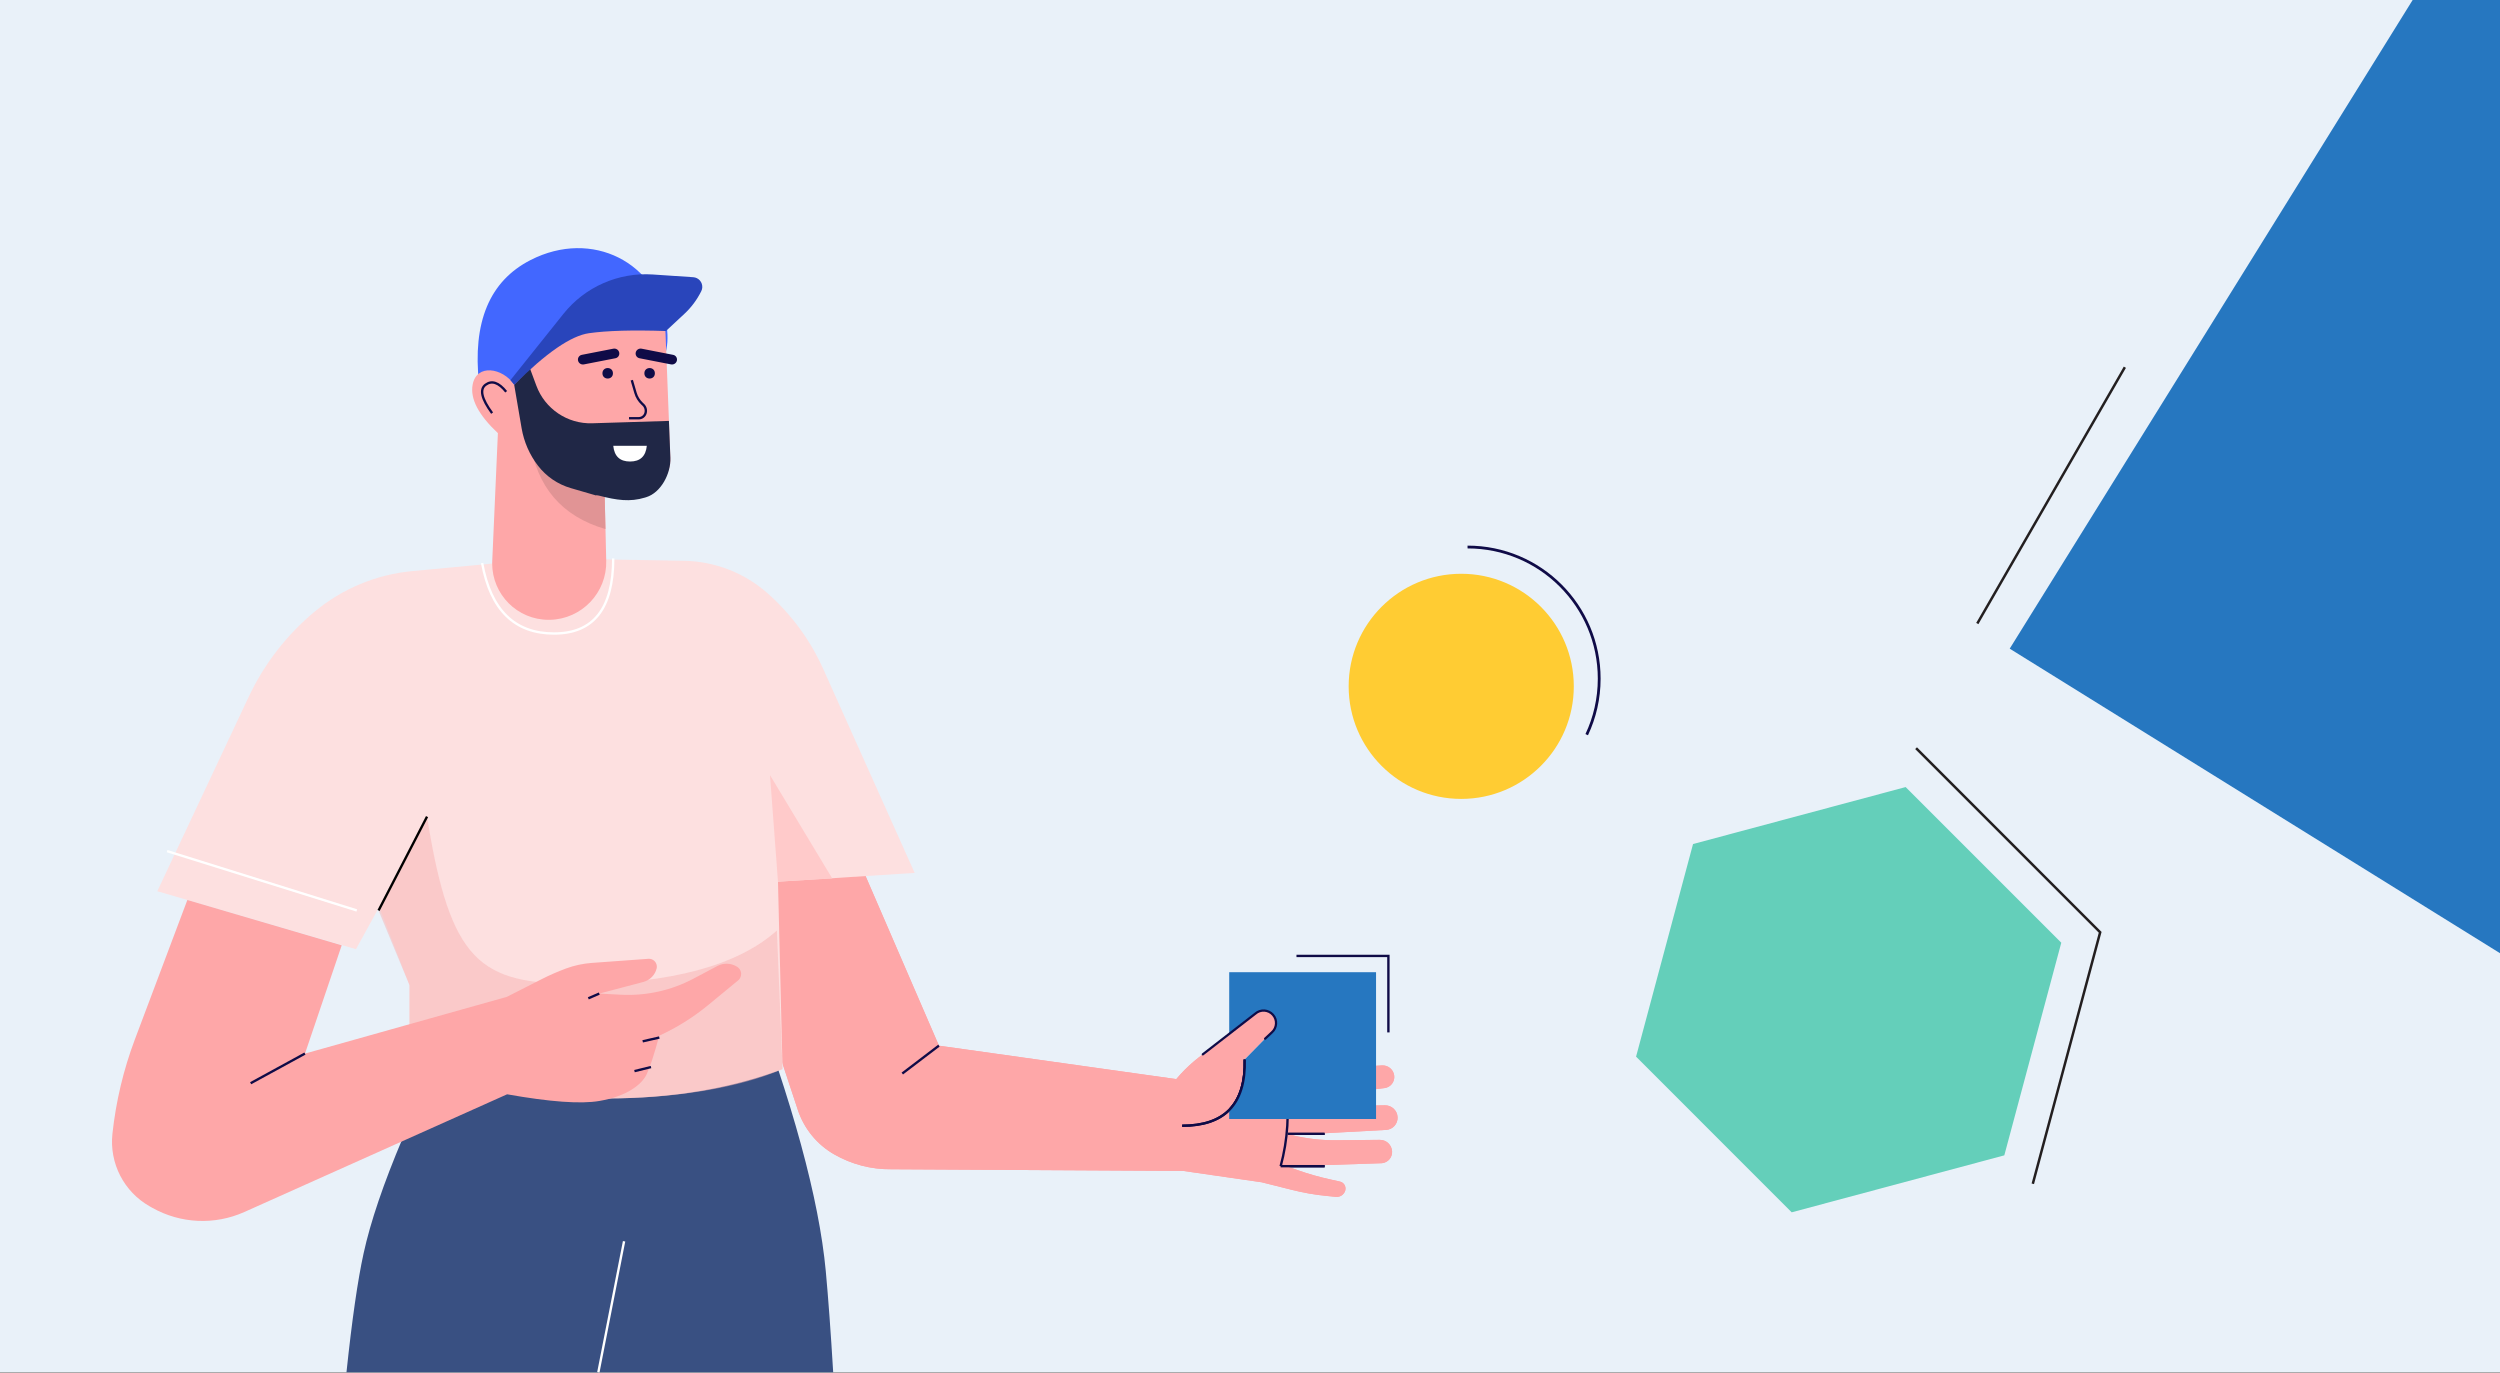 <?xml version="1.0" encoding="UTF-8"?><svg id="uuid-904669b4-868e-4bd5-a36b-c5ea675fabbf" xmlns="http://www.w3.org/2000/svg" viewBox="0 0 704.68 386.87"><rect x="0" y="0" width="704.68" height="386.87" fill="#333333" stroke="none"/><defs><style>.uuid-4f12e859-439d-4564-bb31-31055de66a11{fill:#e19495;}.uuid-4f12e859-439d-4564-bb31-31055de66a11,.uuid-2991d4a2-4719-4492-86ef-486a416b0f1d,.uuid-c46c042a-9f32-4140-b0c5-64a34d5b3743,.uuid-a4231f5b-1acd-470f-8452-6c05d748d183,.uuid-8721f36c-4e20-4519-ae65-94d1e352f438,.uuid-6ff55c68-12d8-49a4-88b3-e70c83aa2323,.uuid-3b2c1577-994e-4c3e-a0ad-ed5a46242a65,.uuid-b0a96f15-c791-49ff-a33d-a6afcb96e666,.uuid-b19e40ed-bffb-477b-a41c-cb122e2dc6fa,.uuid-723b4644-b517-403d-b5c3-3a5e68c89b34,.uuid-6c900061-557e-4bfe-83f4-4f504031e898,.uuid-2eb7e662-d6b7-4283-b15c-19c6cbe1e6ac,.uuid-046eb895-2f05-4b26-9493-c298422b52b4{fill-rule:evenodd;}.uuid-8bfad9d6-bf43-455f-9135-4659a5dbef25,.uuid-93a42e4e-5526-4dbe-8c15-c65f8a017176,.uuid-e8d2ef02-25df-439f-a0d9-db2c670c44e5,.uuid-c741c2d6-883f-4ff0-845e-bc07f9fcc18f,.uuid-ca426214-f320-456e-931d-a4bb62f25cc8,.uuid-c3aa44fa-a315-4932-9b95-f5e458ab0704{fill:none;}.uuid-8bfad9d6-bf43-455f-9135-4659a5dbef25,.uuid-e8d2ef02-25df-439f-a0d9-db2c670c44e5,.uuid-c741c2d6-883f-4ff0-845e-bc07f9fcc18f{stroke:#0f0b47;}.uuid-8bfad9d6-bf43-455f-9135-4659a5dbef25,.uuid-ca426214-f320-456e-931d-a4bb62f25cc8,.uuid-c3aa44fa-a315-4932-9b95-f5e458ab0704{stroke-width:.67px;}.uuid-93a42e4e-5526-4dbe-8c15-c65f8a017176{stroke:#231f20;stroke-miterlimit:10;stroke-width:.71px;}.uuid-2991d4a2-4719-4492-86ef-486a416b0f1d{fill:#fff;}.uuid-ee7ec725-f133-432c-9224-f7ef54d9bcd7,.uuid-8721f36c-4e20-4519-ae65-94d1e352f438{fill:#0f0b47;}.uuid-c46c042a-9f32-4140-b0c5-64a34d5b3743{fill:#395082;}.uuid-e8d2ef02-25df-439f-a0d9-db2c670c44e5{stroke-width:.79px;}.uuid-a4231f5b-1acd-470f-8452-6c05d748d183{fill:#ffcaca;}.uuid-c741c2d6-883f-4ff0-845e-bc07f9fcc18f{stroke-linecap:round;stroke-width:.64px;}.uuid-6ff55c68-12d8-49a4-88b3-e70c83aa2323{fill:#2677c0;}.uuid-3b2c1577-994e-4c3e-a0ad-ed5a46242a65{fill:#fea7a8;}.uuid-b0a96f15-c791-49ff-a33d-a6afcb96e666{fill:#fde0e0;}.uuid-b19e40ed-bffb-477b-a41c-cb122e2dc6fa{fill:#f9b2b2;isolation:isolate;opacity:.5;}.uuid-723b4644-b517-403d-b5c3-3a5e68c89b34{fill:#2945bb;}.uuid-ca426214-f320-456e-931d-a4bb62f25cc8{stroke:#000;}.uuid-18695653-cc55-4f80-bd6d-1edd98bba915{fill:#fc3;}.uuid-c3aa44fa-a315-4932-9b95-f5e458ab0704{stroke:#fff;}.uuid-6c900061-557e-4bfe-83f4-4f504031e898{fill:#64cfba;}.uuid-2eb7e662-d6b7-4283-b15c-19c6cbe1e6ac{fill:#4267ff;}.uuid-046eb895-2f05-4b26-9493-c298422b52b4{fill:#202746;}.uuid-faab8b95-0f16-4abe-a609-6ec6f83749b4{fill:#e9f1f9;}</style></defs><g id="uuid-c3c40a97-6606-4368-967e-d979ed9d62a2"><rect class="uuid-faab8b95-0f16-4abe-a609-6ec6f83749b4" x="0" width="704.68" height="386.81"/><g id="uuid-c0dc3ca3-f327-4813-b441-0f6029550022"><g id="uuid-8ea219c0-86da-4c60-8448-20a45cf09b33"><path id="uuid-cc524eb3-30b5-4f13-a0c6-e590d5f736e5" class="uuid-3b2c1577-994e-4c3e-a0ad-ed5a46242a65" d="m264.65,294.74l66.91,9.43c3.05-3.65,6.7-6.73,10.94-9.26l11.56-9.26c1.41-1.13,3.45-.96,4.66.37,1.21,1.34,1.17,3.39-.09,4.68l-7.76,7.93,3.48.65c8.39,1.58,16.95,2.12,25.47,1.61l9.72-.58c1.74-.1,3.26,1.18,3.45,2.91.19,1.72-1.04,3.27-2.76,3.48l-15.87,1.97c-2.96.37-5.93.6-8.91.71l-1.49.04c3.36,1.61,7.06,2.42,10.79,2.36l15.62-.23c1.9-.03,3.48,1.45,3.57,3.35.09,1.88-1.36,3.48-3.24,3.58l-20.86,1.14-5.63.35c4.09.99,8.29,1.47,12.5,1.43l12.23-.11c1.83-.02,3.35,1.4,3.46,3.23.1,1.68-1.12,3.13-2.77,3.34l-.3.02-15.81.52c-.77.03-1.53.04-2.3.06l-8.89.14,3.38,1.2c3.04,1.08,6.15,1.97,9.31,2.66l2.68.59c1.08.24,1.76,1.31,1.53,2.39l-.02.1c-.32,1.17-1.44,1.94-2.65,1.82l-2.74-.27c-3.22-.32-6.41-.88-9.55-1.67l-8.63-2.17-22.11-3.2-82.3-.47c-5.66.07-11.23-1.39-16.13-4.22-4.82-2.78-8.45-7.24-10.2-12.53l-21.05-63.63,37.57-8.2,23.26,53.75h-.03Z"/><line id="uuid-36f5c4ca-baa7-4723-82c9-d125e45ce365" class="uuid-8bfad9d6-bf43-455f-9135-4659a5dbef25" x1="264.65" y1="294.74" x2="254.33" y2="302.61"/><path id="uuid-ff3eaec6-4186-4ad2-ab6d-781f15fa833d" class="uuid-8bfad9d6-bf43-455f-9135-4659a5dbef25" d="m350.86,298.64c.33,12.46-5.55,18.69-17.63,18.69"/><path id="uuid-a8f523e8-d9b5-420e-8d6f-00f2790773a2" class="uuid-8bfad9d6-bf43-455f-9135-4659a5dbef25" d="m362.41,305.59c1.07,7.95.59,15.66-1.43,23.13"/><path id="uuid-4b27abf0-047d-46b9-b325-2bc40cc4e8cd" class="uuid-8bfad9d6-bf43-455f-9135-4659a5dbef25" d="m362.96,309.33c5.6.07,9.67-.14,12.21-.62"/><line id="uuid-d8422063-d0d3-40dd-9991-1bbe69dccf1e" class="uuid-8bfad9d6-bf43-455f-9135-4659a5dbef25" x1="362.96" y1="319.58" x2="373.38" y2="319.58"/><line id="uuid-c237b152-4dd7-4ef1-8175-964673770e64" class="uuid-8bfad9d6-bf43-455f-9135-4659a5dbef25" x1="360.98" y1="328.72" x2="373.38" y2="328.72"/></g></g><path class="uuid-c46c042a-9f32-4140-b0c5-64a34d5b3743" d="m234.85,386.81h-66.15l-.03-.57-.04.57h-70.97c1.56-14.79,3.17-25.97,4.83-33.54,3.87-17.68,14.66-43.22,32.4-76.6l-.73-17.68h64.15l12.2,17.66c12.93,34.07,20.35,61.28,22.25,81.61.71,7.69,1.41,17.19,2.09,28.54h0Z"/><line id="uuid-c6b9ac04-bd2c-4d24-933b-822a7651ce5e" class="uuid-c3aa44fa-a315-4932-9b95-f5e458ab0704" x1="168.66" y1="386.81" x2="175.91" y2="349.88"/><g id="uuid-6635c149-8501-4c17-8c20-c00040b39595"><g id="uuid-b4b15f68-0331-446b-964d-07fdae3eef64"><path class="uuid-3b2c1577-994e-4c3e-a0ad-ed5a46242a65" d="m369.82,319.62l-5.63.36c4.09.99,8.29,1.47,12.5,1.43l12.23-.11c1.83-.01,3.34,1.4,3.46,3.23.1,1.67-1.13,3.13-2.77,3.33l-.3.03-15.81.51c-.77.03-1.53.04-2.3.06l-8.89.14.31.11,3.06,1.09c3.04,1.09,6.16,1.97,9.32,2.66l2.67.6c1.09.23,1.77,1.3,1.53,2.39v.09c-.34,1.17-1.46,1.94-2.67,1.83l-2.74-.29c-3.22-.31-6.42-.87-9.55-1.67l-8.63-2.16-22.12-3.2-82.3-.47c-5.66.07-11.23-1.4-16.13-4.23-4.82-2.77-8.45-7.23-10.2-12.52l-21.04-63.64,37.57-8.2,23.25,53.76,66.91,9.42c3.06-3.64,6.7-6.73,10.95-9.26l3.97-3.19v21.18c3.09-3.12,4.56-7.86,4.39-14.26l3.49.66c8.39,1.59,16.95,2.12,25.47,1.61l8.06-.49,1.66-.1c1.74-.11,3.27,1.17,3.46,2.92.19,1.71-1.04,3.27-2.76,3.47l-2.36.29-13.52,1.69c-2.62.33-5.26.54-7.89.66h-.07c-.31.01-.63.03-.94.04l-1.5.04c3.37,1.61,7.06,2.42,10.79,2.37l13.13-.19,2.49-.04c1.9-.03,3.49,1.44,3.57,3.34.09,1.89-1.36,3.49-3.24,3.59l-20.08,1.09-.79.04h0Z"/><line id="uuid-0bf95269-7ada-4e95-a663-6203af83d0ee" class="uuid-8bfad9d6-bf43-455f-9135-4659a5dbef25" x1="264.65" y1="294.74" x2="254.33" y2="302.6"/><path class="uuid-8bfad9d6-bf43-455f-9135-4659a5dbef25" d="m333.22,317.32c5.89,0,10.3-1.47,13.25-4.43,3.09-3.12,4.56-7.86,4.39-14.26"/><path id="uuid-cbb1c2d6-6a65-4d2e-8c42-51afedfede2b" class="uuid-8bfad9d6-bf43-455f-9135-4659a5dbef25" d="m362.41,305.59c1.07,7.95.59,15.66-1.43,23.13"/><path id="uuid-09c2931b-86c8-403f-bdab-1d18d626dfb3" class="uuid-8bfad9d6-bf43-455f-9135-4659a5dbef25" d="m362.96,309.33c5.6.07,9.67-.14,12.21-.62"/><line id="uuid-0c0bc0c1-a9f0-4b63-80ba-d6cef3c74d4c" class="uuid-8bfad9d6-bf43-455f-9135-4659a5dbef25" x1="362.96" y1="319.58" x2="373.38" y2="319.58"/><line id="uuid-5fde8d74-a5cd-451a-8a76-6ff8ddb7eed9" class="uuid-8bfad9d6-bf43-455f-9135-4659a5dbef25" x1="360.98" y1="328.71" x2="373.38" y2="328.71"/></g></g><g id="uuid-2a1d0d01-a100-497c-8c7c-ca277ead5920"><g id="uuid-49a5976b-8e27-47c5-aada-7943e789e64b"><path id="uuid-349667e5-2c2d-43cb-b317-3e56453feae2" class="uuid-b0a96f15-c791-49ff-a33d-a6afcb96e666" d="m147.26,158.06l-31.07,2.92c-10.12.95-19.71,4.94-27.52,11.44-7.9,6.57-14.25,14.8-18.62,24.1l-25.71,54.69h0l56,16.34,6.54-11.89,8.54,22.01v23.68c18.44,5.52,36.92,8.27,55.46,8.27s35.1-2.76,49.7-8.27l-1.29-52.83,38.53-2.47-25.77-57.48c-3.64-8.13-8.98-15.39-15.64-21.3-6.53-5.79-14.91-9.05-23.63-9.2l-31.24-.54c-4.77-.08-9.54.1-14.29.55v-.02Z"/><path id="uuid-c7416efc-a85d-44ca-9573-50b8f900a4a9" class="uuid-b19e40ed-bffb-477b-a41c-cb122e2dc6fa" d="m120.37,230.18c6.54,41.22,14.99,47.15,42.49,47.15,25.64,0,45-5.05,56.12-15.04l1.6,39.07c-12.88,5.52-31.17,8.27-49.7,8.27s-36.02-2.61-53.96-7.83l-1.5-.44v-23.68l-8.72-21.04,13.66-26.46h.01Z"/><polygon id="uuid-3db5d1ca-bf9b-42ad-8a5a-7e12ccc80bb2" class="uuid-a4231f5b-1acd-470f-8452-6c05d748d183" points="219.29 248.52 217.04 218.48 234.58 247.6 219.29 248.52"/><line id="uuid-c6054ad6-b17d-4330-b996-f24e3746f9e8" class="uuid-ca426214-f320-456e-931d-a4bb62f25cc8" x1="106.71" y1="256.63" x2="120.37" y2="230.18"/><line id="uuid-5cf18bf0-444f-42b2-959a-c9720e73ab58" class="uuid-c3aa44fa-a315-4932-9b95-f5e458ab0704" x1="47.1" y1="239.91" x2="100.57" y2="256.63"/><path id="uuid-f5641378-a78a-4ee0-a292-b7041211574f" class="uuid-c3aa44fa-a315-4932-9b95-f5e458ab0704" d="m135.9,158.72c2.4,13.23,9.16,19.85,20.28,19.85s16.67-7.06,16.67-21.17"/></g></g><g id="uuid-1344d287-6e85-4ca6-8bfe-42940fcac1af"><g id="uuid-5ce7fdf3-b6f1-4699-81e4-da9ce265aac2"><path id="uuid-59b555df-b348-4286-8603-6165542973a1" class="uuid-3b2c1577-994e-4c3e-a0ad-ed5a46242a65" d="m142.92,280.96l9.77-4.97c2.22-1.13,4.51-2.13,6.86-3,2.33-.86,4.77-1.39,7.25-1.57l15.97-1.16c1.22-.09,2.28.83,2.37,2.05.02.24,0,.48-.06.71-.47,1.84-1.89,3.27-3.72,3.76l-12.42,3.28h0l6.03.32c7.11.38,14.2-1.18,20.49-4.52l6.75-3.57c1.78-.94,3.92-.85,5.61.24,1.1.71,1.42,2.18.71,3.28-.13.21-.3.39-.49.55l-8.45,6.96c-4.19,3.45-8.81,6.34-13.75,8.6h0c-1.49,5.45-2.69,9.11-3.6,10.96-1.36,2.78-5.43,6.11-13.3,7.45-5.25.9-13.91.27-26-1.88l-74.07,33.18c-8.36,3.74-17.99,3.3-25.97-1.2l-.69-.39c-7.28-4.11-11.41-12.15-10.52-20.46.98-9.09,3.1-18.02,6.32-26.58l14.8-39.32h0l43.51,12.77-10.35,30.52,56.97-16.01h-.02Z"/><line id="uuid-672e41bc-eb31-4be1-9a81-0962454846d4" class="uuid-8bfad9d6-bf43-455f-9135-4659a5dbef25" x1="70.65" y1="305.33" x2="85.95" y2="296.97"/><line id="uuid-54d6e437-e890-48c8-9e87-22955a5d0264" class="uuid-8bfad9d6-bf43-455f-9135-4659a5dbef25" x1="185.85" y1="292.45" x2="181.15" y2="293.52"/><line id="uuid-f32e140a-f745-470b-bfec-7d89b6efbb32" class="uuid-8bfad9d6-bf43-455f-9135-4659a5dbef25" x1="183.5" y1="300.77" x2="178.84" y2="301.92"/><line id="uuid-6ebc67ce-f8a7-415e-90d4-9673c7e7a6a3" class="uuid-8bfad9d6-bf43-455f-9135-4659a5dbef25" x1="168.92" y1="280.06" x2="165.83" y2="281.4"/></g></g><g id="uuid-d6d5aca6-9e7a-4cb7-aa01-d61244c44839"><path id="uuid-3350efc3-f9db-4e5a-962c-feeabe679c57" class="uuid-2eb7e662-d6b7-4283-b15c-19c6cbe1e6ac" d="m135.03,108.14c-1.89-17.32,2.95-28.94,14.54-34.85,17.39-8.88,35.9.79,38.37,18.82,1.64,12.01-6.22,19.88-23.58,23.6l-29.33-7.56h0Z"/><path id="uuid-e3f97f5d-58a1-4272-8ca2-9d2515ef02ab" class="uuid-3b2c1577-994e-4c3e-a0ad-ed5a46242a65" d="m187.6,94.08l1.36,34.99c.17,4.38-2.63,8.33-6.83,9.61l-2.43.74c-3.04.93-6.3.83-9.27-.29h0l.45,18.96c.21,8.97-6.89,16.41-15.86,16.62h-.38c-8.79,0-15.91-7.12-15.91-15.91,0-.23,0-.47.02-.7l1.59-36.01h0c-5.48-5.14-7.85-9.69-7.12-13.66,1.1-5.95,8.42-4.81,11.73,0l16.68-17.26c4.12-4.26,9.79-6.67,15.72-6.67h.3c5.35,0,9.74,4.23,9.95,9.57h0Z"/><circle id="uuid-de868ece-fb0f-4ecf-8d0d-ce529e262b2b" class="uuid-ee7ec725-f133-432c-9224-f7ef54d9bcd7" cx="171.29" cy="105.22" r="1.48"/><path id="uuid-1c3b1d58-c984-41c2-b885-438eede3676a" class="uuid-8721f36c-4e20-4519-ae65-94d1e352f438" d="m172.9,98.28l-8.9,1.74c-.74.14-1.22.86-1.07,1.59v.02c.16.75.89,1.23,1.64,1.09l8.9-1.74c.74-.14,1.22-.86,1.07-1.59v-.02c-.16-.75-.89-1.23-1.64-1.09Z"/><circle id="uuid-6dcec027-900a-460a-8add-961561d4b616" class="uuid-ee7ec725-f133-432c-9224-f7ef54d9bcd7" cx="183.11" cy="105.22" r="1.48"/><path id="uuid-e8d0d038-ad48-4c7d-8189-cba5de619420" class="uuid-8721f36c-4e20-4519-ae65-94d1e352f438" d="m180.83,98.28l8.9,1.74c.74.14,1.22.86,1.07,1.59v.02c-.16.75-.89,1.23-1.64,1.09l-8.9-1.74c-.74-.14-1.22-.86-1.07-1.59v-.02c.16-.75.89-1.23,1.64-1.09Z"/><path id="uuid-06197c3b-9d77-4a26-b1de-b418d4dd1687" class="uuid-4f12e859-439d-4564-bb31-31055de66a11" d="m149.3,123.61l27.9,2.25c2.48,5.03,4.19,9.29,5.12,12.76l-.19.06-2.43.74c-2.86.87-5.91.84-8.74-.1l-.53-.19.23,10.01c-12.32-3.6-19.41-11.89-21.27-24.87l-.09-.65h0Z"/><path id="uuid-d7153df6-b540-45a1-b6bc-c479b29ca440" class="uuid-046eb895-2f05-4b26-9493-c298422b52b4" d="m149.38,103.85l1.8,4.85c2.43,6.56,8.77,10.83,15.75,10.61l21.62-.67.41,10.42c.17,4.38-2.63,9.81-6.83,11.09l-.36.11c-4.19,1.28-7.89.75-12.95-.56l-.76-.13v.1l-7.15-2.08c-3.69-1.07-6.94-3.29-9.28-6.34-2.37-3.08-3.94-6.7-4.6-10.53l-2.1-12.29,4.43-4.59h.02Z"/><path id="uuid-2afd5f41-9c34-40c7-bb29-008101b06d16" class="uuid-723b4644-b517-403d-b5c3-3a5e68c89b34" d="m144.95,108.44l-1.07-1.29,14.95-18.7c6.07-7.59,15.47-11.73,25.17-11.08l11.41.77c1.5.1,2.64,1.4,2.54,2.9-.02.36-.12.71-.28,1.03-1.2,2.42-2.82,4.6-4.8,6.43l-5.17,4.81h0c-9.37-.32-16.6-.11-21.68.61s-12.11,5.57-21.07,14.53h0Z"/><path id="uuid-fd01e298-73f2-4340-968e-83811fc654d7" class="uuid-8bfad9d6-bf43-455f-9135-4659a5dbef25" d="m142.68,110.43c-2.11-2.62-4.04-3.28-5.8-1.99s-1.15,3.96,1.83,8.01"/><path id="uuid-9c042c4c-4cae-47a7-8b88-c27913c792b3" class="uuid-2991d4a2-4719-4492-86ef-486a416b0f1d" d="m172.86,125.65h9.46c-.29,2.96-1.87,4.44-4.73,4.44s-4.44-1.48-4.73-4.44h0Z"/><path id="uuid-c21b1a1c-79bc-45f9-b2e6-9e17f3ba6755" class="uuid-8bfad9d6-bf43-455f-9135-4659a5dbef25" d="m178.08,107.16l1.04,3.57c.34,1.18,1,2.24,1.89,3.08l.29.27c.66.61.91,1.55.64,2.41-.26.83-1.03,1.4-1.9,1.4h-2.74"/></g><path class="uuid-e8d2ef02-25df-439f-a0d9-db2c670c44e5" d="m413.66,154.19c20.5,0,37.11,16.6,37.11,37.11,0,5.64-1.26,10.99-3.52,15.78"/><path class="uuid-6ff55c68-12d8-49a4-88b3-e70c83aa2323" d="m387.87,274.02v41.4h-41.4v-2.53c3.09-3.12,4.56-7.86,4.39-14.26l7.76-7.93c1.26-1.29,1.3-3.33.09-4.67-1.2-1.34-3.24-1.5-4.66-.37l-7.57,6.06v-17.69h41.4-.01Z"/><path class="uuid-8bfad9d6-bf43-455f-9135-4659a5dbef25" d="m333.22,317.32c5.89,0,10.3-1.47,13.25-4.43,3.09-3.12,4.56-7.86,4.39-14.26"/><path class="uuid-c741c2d6-883f-4ff0-845e-bc07f9fcc18f" d="m356.6,292.78l1.9-1.78c1.46-1.29,1.59-3.52.3-4.97-1.29-1.46-3.52-1.59-4.97-.3l-14.79,11.46"/><polyline class="uuid-8bfad9d6-bf43-455f-9135-4659a5dbef25" points="365.44 269.45 391.35 269.45 391.35 291.01"/><circle class="uuid-18695653-cc55-4f80-bd6d-1edd98bba915" cx="411.88" cy="193.46" r="31.73"/><polygon class="uuid-6c900061-557e-4bfe-83f4-4f504031e898" points="581.02 265.72 537.15 221.85 477.22 237.91 461.16 297.84 505.03 341.72 564.96 325.66 581.02 265.72"/><polyline class="uuid-93a42e4e-5526-4dbe-8c15-c65f8a017176" points="572.99 333.68 591.98 262.79 540.09 210.89"/><line class="uuid-93a42e4e-5526-4dbe-8c15-c65f8a017176" x1="598.94" y1="103.51" x2="557.34" y2="175.76"/><polygon class="uuid-6ff55c68-12d8-49a4-88b3-e70c83aa2323" points="704.68 0 704.68 268.68 566.48 182.84 680.06 0 704.68 0"/></g></svg>